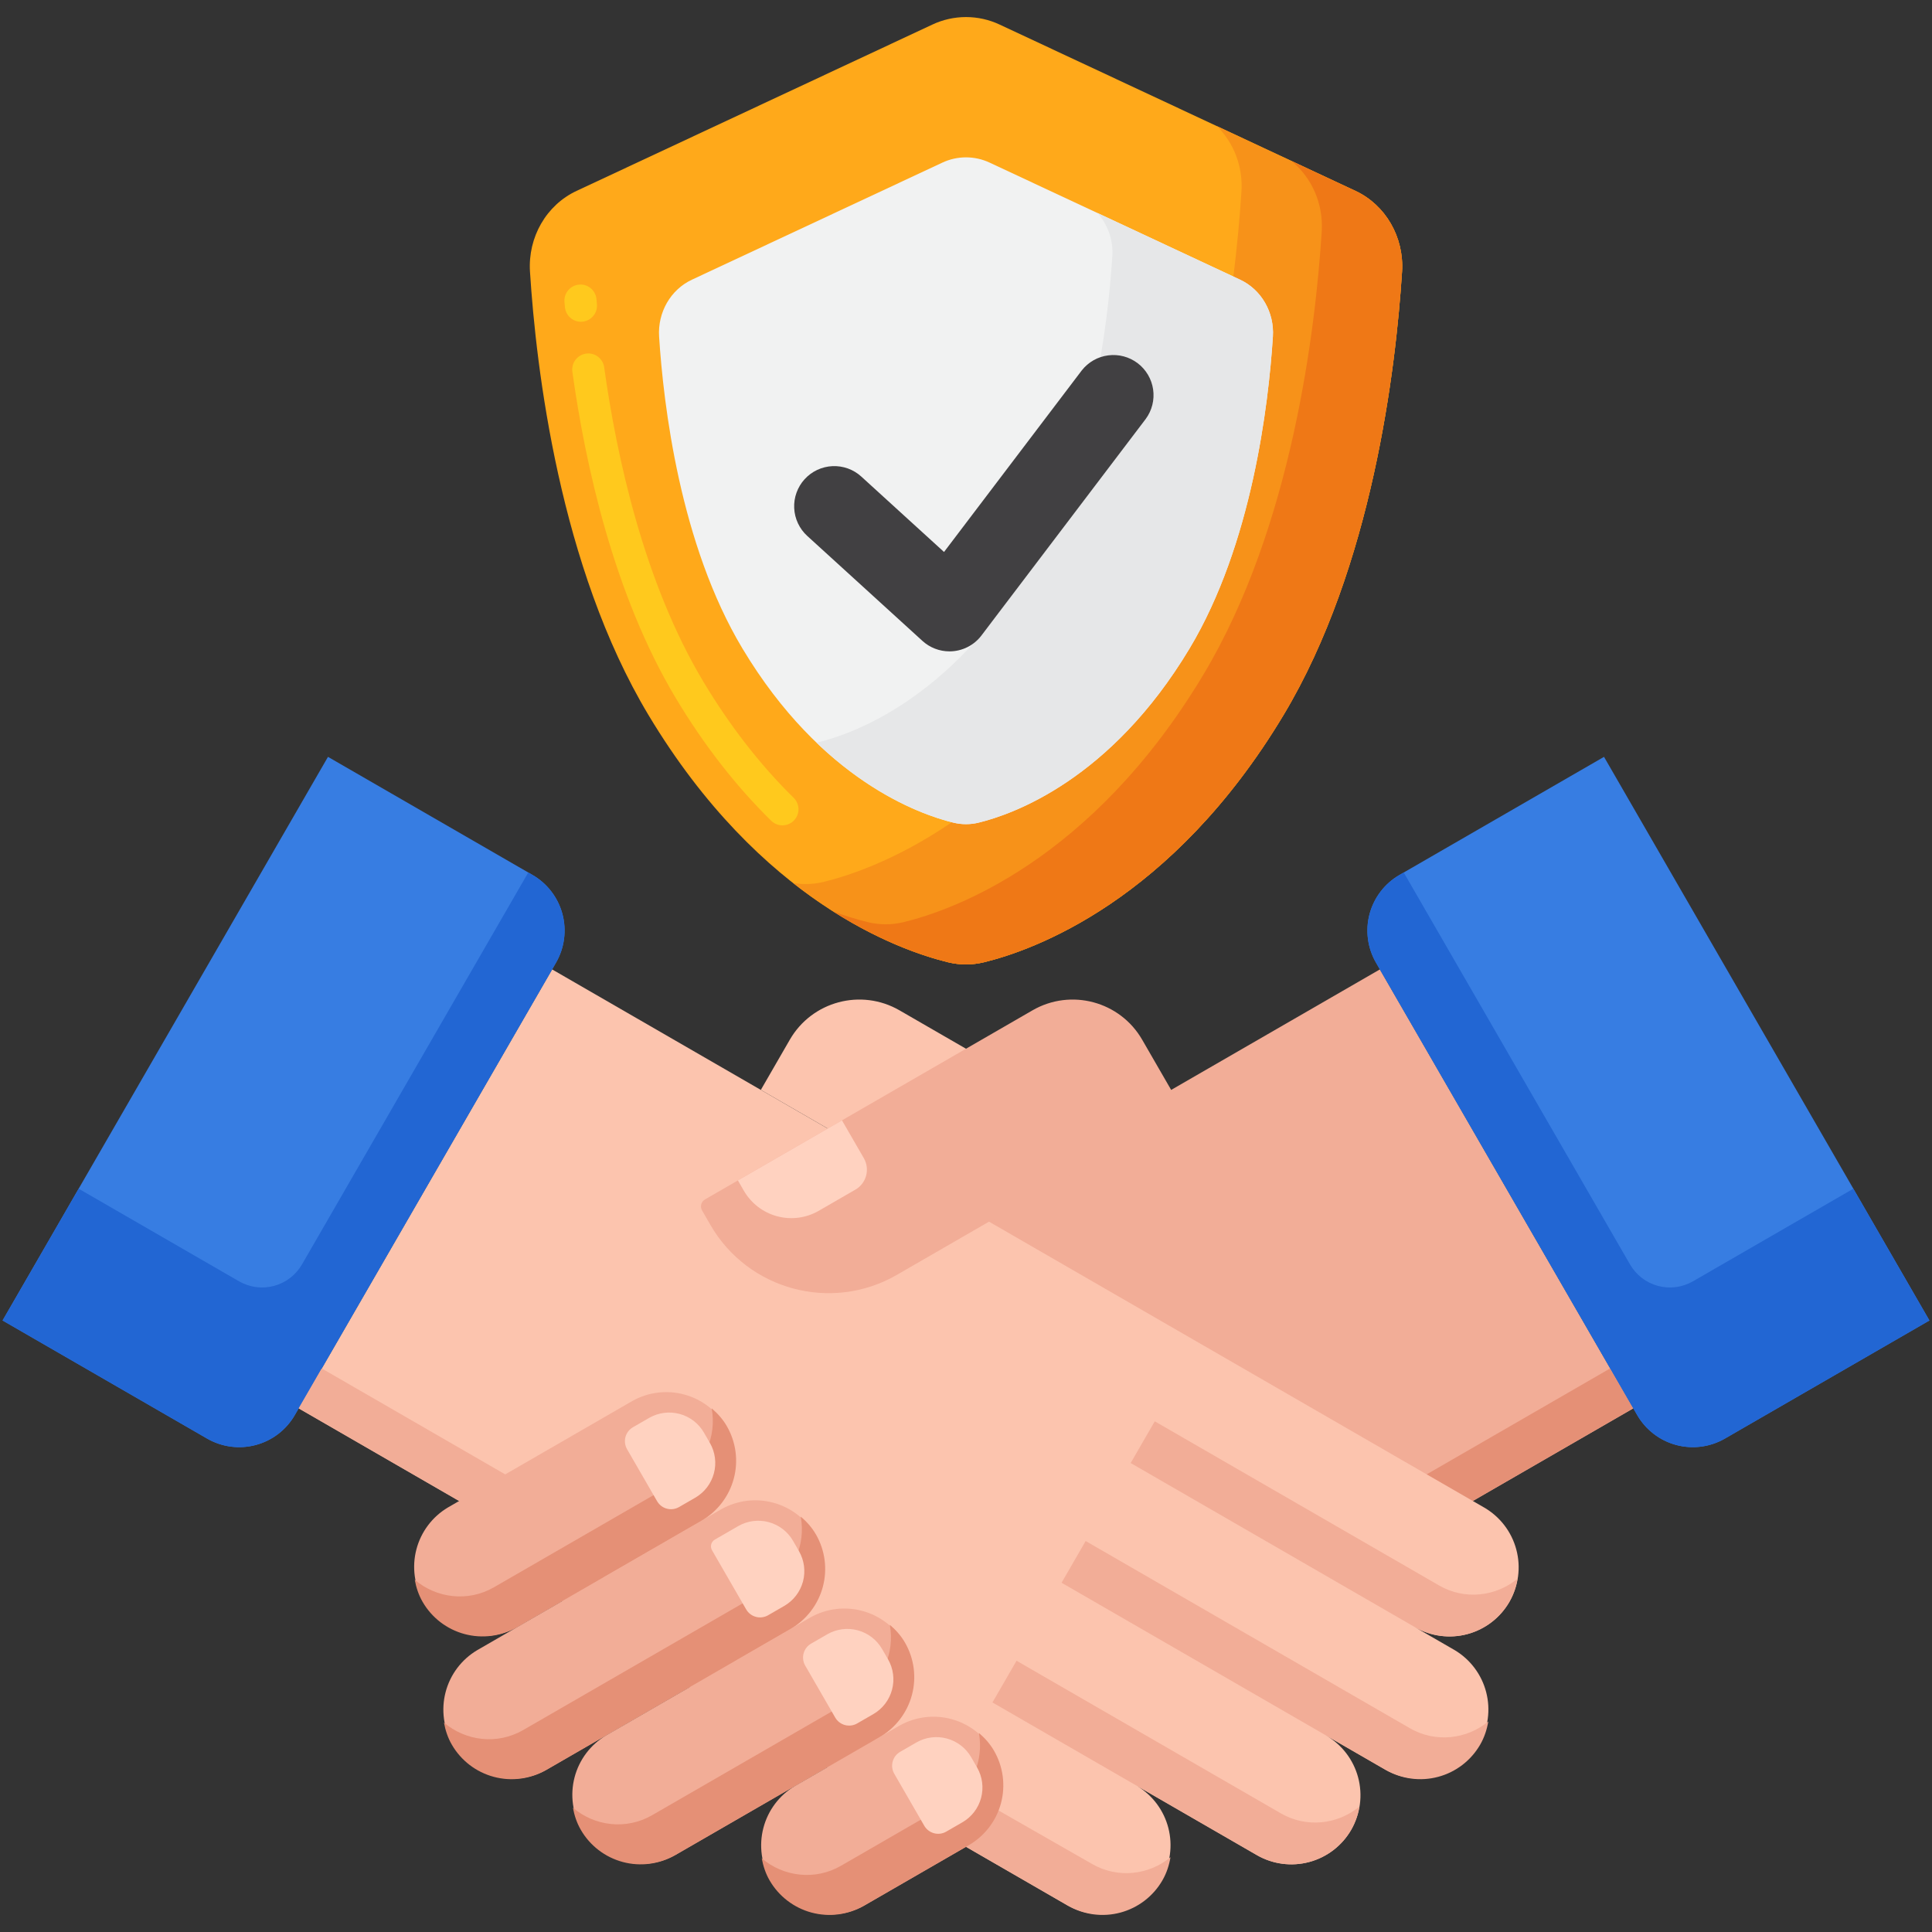 <svg width="94" height="94" viewBox="0 0 94 94" fill="none" xmlns="http://www.w3.org/2000/svg">
<rect x="0" y="0" width="94" height="94" fill="#333333" stroke="none"/>
<path d="M45.363 1.196L28.054 9.287C26.582 9.974 25.679 11.542 25.786 13.219C26.086 17.928 27.227 27.582 31.548 34.784C36.997 43.868 43.764 46.245 46.133 46.82C46.703 46.958 47.297 46.958 47.867 46.82C50.236 46.245 57.003 43.868 62.452 34.784C66.773 27.582 67.914 17.928 68.215 13.219C68.321 11.542 67.417 9.974 65.946 9.287L48.638 1.196C48.125 0.955 47.566 0.83 47 0.83C46.434 0.83 45.875 0.955 45.363 1.196Z" fill="#FFA91A"/>
<path d="M38.069 40.157C37.871 40.157 37.673 40.082 37.522 39.933C35.807 38.25 34.248 36.247 32.888 33.979C29.845 28.909 28.468 22.538 27.848 18.086C27.82 17.881 27.874 17.673 27.999 17.508C28.123 17.343 28.309 17.234 28.514 17.205C28.616 17.19 28.719 17.196 28.819 17.222C28.918 17.247 29.012 17.292 29.094 17.354C29.176 17.416 29.244 17.494 29.296 17.582C29.348 17.671 29.382 17.769 29.396 17.871C29.996 22.178 31.321 28.33 34.227 33.175C35.52 35.33 36.996 37.228 38.616 38.818C38.727 38.926 38.803 39.065 38.834 39.217C38.865 39.369 38.851 39.527 38.792 39.671C38.733 39.815 38.633 39.937 38.505 40.024C38.376 40.11 38.224 40.157 38.069 40.157ZM28.264 15.655C28.069 15.654 27.881 15.581 27.738 15.45C27.594 15.319 27.505 15.139 27.487 14.945L27.464 14.693C27.446 14.486 27.511 14.281 27.645 14.123C27.778 13.964 27.969 13.865 28.175 13.848C28.602 13.805 28.984 14.129 29.021 14.559L29.043 14.802C29.052 14.91 29.04 15.019 29.005 15.122C28.971 15.225 28.915 15.32 28.841 15.4C28.768 15.48 28.679 15.545 28.579 15.588C28.48 15.632 28.372 15.655 28.264 15.655Z" fill="#FFC91D"/>
<path d="M65.946 9.286L59.213 6.139C60.025 6.946 60.479 8.099 60.402 9.312C60.101 14.021 58.961 23.675 54.64 30.877C49.19 39.961 42.423 42.338 40.055 42.913C39.573 43.028 39.074 43.044 38.586 42.961C41.845 45.523 44.745 46.482 46.133 46.819C46.703 46.957 47.297 46.957 47.867 46.819C50.236 46.244 57.003 43.866 62.452 34.783C66.773 27.581 67.914 17.927 68.215 13.218C68.321 11.541 67.417 9.973 65.946 9.286Z" fill="#F79219"/>
<path d="M65.946 9.287L62.83 7.83C63.824 8.636 64.394 9.916 64.308 11.266C64.007 15.975 62.867 25.629 58.546 32.831C53.097 41.914 46.33 44.292 43.961 44.867C43.391 45.005 42.797 45.005 42.227 44.867C41.654 44.726 41.089 44.551 40.536 44.346C42.971 45.892 45.03 46.552 46.133 46.82C46.703 46.958 47.298 46.958 47.867 46.82C50.236 46.245 57.003 43.867 62.453 34.784C66.773 27.582 67.914 17.928 68.215 13.219C68.321 11.542 67.417 9.974 65.946 9.287Z" fill="#EF7816"/>
<path d="M45.848 7.913L33.665 13.608C32.629 14.092 31.993 15.196 32.068 16.376C32.28 19.691 33.083 26.485 36.124 31.554C39.96 37.948 44.722 39.621 46.389 40.026C46.791 40.124 47.209 40.124 47.61 40.026C49.277 39.621 54.04 37.948 57.876 31.554C60.917 26.485 61.719 19.69 61.932 16.376C62.007 15.196 61.37 14.092 60.335 13.608L48.152 7.913C47.792 7.744 47.398 7.656 47 7.656C46.602 7.656 46.208 7.744 45.848 7.913Z" fill="#F1F2F2"/>
<path d="M60.335 13.607L53.397 10.363C53.65 10.649 53.845 10.982 53.969 11.343C54.093 11.705 54.144 12.087 54.119 12.468C53.907 15.782 53.105 22.578 50.063 27.646C46.227 34.04 41.465 35.714 39.798 36.118C39.774 36.124 39.75 36.126 39.726 36.131C42.544 38.836 45.224 39.741 46.389 40.025C46.79 40.122 47.209 40.122 47.61 40.025C49.277 39.62 54.04 37.946 57.875 31.553C60.916 26.484 61.719 19.689 61.931 16.374C62.007 15.194 61.37 14.091 60.335 13.607Z" fill="#E6E7E8"/>
<path d="M46.195 31.692C45.709 31.692 45.239 31.51 44.88 31.182L39.276 26.075C39.086 25.902 38.933 25.693 38.824 25.461C38.715 25.229 38.652 24.978 38.641 24.721C38.629 24.465 38.667 24.209 38.755 23.968C38.842 23.727 38.975 23.505 39.148 23.316C39.321 23.126 39.529 22.972 39.761 22.863C39.994 22.754 40.245 22.692 40.501 22.68C40.757 22.668 41.013 22.707 41.255 22.794C41.496 22.881 41.718 23.015 41.907 23.188L45.931 26.856L52.633 18.022C52.95 17.618 53.412 17.355 53.92 17.29C54.429 17.224 54.943 17.361 55.352 17.671C55.76 17.981 56.03 18.439 56.104 18.946C56.178 19.454 56.049 19.97 55.745 20.383L47.751 30.92C47.569 31.16 47.334 31.355 47.064 31.488C46.794 31.622 46.497 31.692 46.195 31.692Z" fill="#414042"/>
<path d="M56.045 64.013C56.734 63.763 57.312 63.277 57.678 62.642L59.843 58.891C59.895 58.801 59.909 58.695 59.882 58.595C59.855 58.495 59.79 58.409 59.7 58.358L43.764 49.157C41.895 48.078 39.506 48.718 38.428 50.586L37.018 53.028L56.045 64.013Z" fill="#FCC4AE"/>
<path d="M67.137 47.166L36.96 64.589L50.41 87.887L63.333 80.426C65.831 78.984 67.895 76.898 69.311 74.386L79.467 68.523L67.137 47.166Z" fill="#F2AD97"/>
<path d="M68.188 72.441L78.344 66.578L79.465 68.519L69.309 74.383L68.188 72.441Z" fill="#E59076"/>
<path d="M83.925 69.992L93.875 64.247L78.042 36.824L68.092 42.569C67.374 42.983 66.851 43.666 66.636 44.466C66.422 45.267 66.534 46.12 66.948 46.837L79.656 68.848C80.071 69.566 80.753 70.09 81.554 70.304C82.354 70.519 83.207 70.406 83.925 69.992Z" fill="#377DE2"/>
<path d="M68.092 42.57L68.298 42.451L79.307 61.52C79.605 62.035 80.094 62.411 80.669 62.565C81.243 62.719 81.855 62.638 82.37 62.341L90.173 57.836L93.875 64.248L83.925 69.993C83.207 70.407 82.354 70.52 81.554 70.305C80.753 70.091 80.071 69.567 79.656 68.849L66.948 46.839C66.534 46.121 66.422 45.268 66.636 44.467C66.851 43.667 67.374 42.984 68.092 42.57Z" fill="#2266D3"/>
<path d="M68.191 72.443L69.312 74.385C67.896 76.897 65.831 78.983 63.334 80.425L50.411 87.885L49.29 85.944L62.213 78.483C64.71 77.041 66.775 74.955 68.191 72.443Z" fill="#E59076"/>
<path d="M72.208 73.346L26.863 47.166L14.533 68.522L24.689 74.385C26.105 76.897 28.169 78.983 30.666 80.425L41.041 86.415L51.962 92.72C52.733 93.146 53.64 93.252 54.489 93.016C55.338 92.781 56.06 92.221 56.501 91.458C56.941 90.695 57.065 89.79 56.845 88.936C56.625 88.083 56.079 87.351 55.325 86.896L61.149 90.258C61.531 90.479 61.953 90.622 62.391 90.68C62.829 90.738 63.274 90.708 63.7 90.594C64.127 90.48 64.527 90.283 64.877 90.014C65.227 89.745 65.521 89.41 65.742 89.027C65.963 88.645 66.106 88.223 66.164 87.785C66.222 87.347 66.192 86.902 66.078 86.476C65.964 86.049 65.766 85.649 65.498 85.299C65.229 84.949 64.894 84.655 64.511 84.434L67.423 86.115C68.195 86.543 69.103 86.65 69.952 86.414C70.802 86.178 71.525 85.618 71.966 84.855C72.407 84.091 72.53 83.185 72.309 82.331C72.089 81.478 71.541 80.745 70.786 80.291L68.844 79.17C69.617 79.616 70.535 79.737 71.396 79.506C72.257 79.275 72.992 78.711 73.438 77.939C73.659 77.557 73.802 77.135 73.86 76.697C73.918 76.259 73.889 75.814 73.774 75.388C73.66 74.961 73.463 74.561 73.194 74.211C72.925 73.86 72.59 73.567 72.208 73.346Z" fill="#FCC4AE"/>
<path d="M10.075 69.992L0.125 64.247L15.958 36.824L25.908 42.569C26.625 42.983 27.149 43.666 27.364 44.466C27.578 45.267 27.466 46.12 27.052 46.837L14.344 68.848C13.929 69.566 13.247 70.09 12.446 70.304C11.646 70.519 10.793 70.406 10.075 69.992Z" fill="#377DE2"/>
<path d="M25.908 42.57L25.702 42.451L14.693 61.52C14.395 62.035 13.906 62.411 13.331 62.565C12.757 62.719 12.145 62.638 11.63 62.341L3.827 57.836L0.125 64.248L10.075 69.993C10.793 70.407 11.646 70.52 12.446 70.305C13.247 70.091 13.929 69.567 14.344 68.849L27.052 46.839C27.466 46.121 27.578 45.268 27.364 44.467C27.149 43.667 26.625 42.984 25.908 42.57Z" fill="#2266D3"/>
<path d="M66.136 87.901C65.085 88.768 63.571 88.949 62.321 88.228L49.459 80.802L48.287 82.832L61.149 90.257C61.921 90.703 62.839 90.824 63.701 90.593C64.562 90.362 65.297 89.799 65.743 89.027C65.94 88.678 66.074 88.297 66.136 87.901ZM72.411 83.758C71.36 84.625 69.846 84.806 68.596 84.085L52.822 74.977L51.65 77.007L67.424 86.115C67.806 86.335 68.228 86.479 68.666 86.536C69.104 86.594 69.549 86.565 69.975 86.45C70.402 86.336 70.802 86.139 71.152 85.87C71.502 85.601 71.796 85.266 72.017 84.884C72.224 84.525 72.347 84.143 72.411 83.758ZM73.832 76.812C72.781 77.68 71.267 77.861 70.017 77.139L56.184 69.153L55.012 71.183L68.845 79.169C69.617 79.615 70.535 79.736 71.397 79.505C72.258 79.274 72.992 78.711 73.438 77.938C73.636 77.59 73.77 77.208 73.832 76.812ZM14.531 68.522L15.652 66.58L25.807 72.443L24.686 74.385L14.531 68.522ZM53.134 90.689L31.788 78.483C29.29 77.041 27.226 74.955 25.81 72.443L24.689 74.384C26.105 76.897 28.169 78.982 30.666 80.424L51.962 92.719C52.734 93.165 53.652 93.286 54.514 93.055C55.375 92.824 56.109 92.261 56.556 91.488C56.763 91.13 56.885 90.748 56.949 90.362C55.898 91.23 54.383 91.411 53.134 90.689Z" fill="#F2AD97"/>
<path d="M42.038 92.72L47.135 89.778C47.895 89.326 48.445 88.592 48.669 87.737C48.892 86.881 48.769 85.972 48.327 85.207C47.885 84.441 47.159 83.88 46.307 83.646C45.454 83.411 44.544 83.522 43.772 83.954L38.676 86.896C37.916 87.348 37.365 88.081 37.142 88.937C36.919 89.792 37.042 90.701 37.484 91.467C37.926 92.232 38.652 92.793 39.504 93.028C40.356 93.262 41.267 93.152 42.038 92.72Z" fill="#F2AD97"/>
<path d="M46.014 87.835L40.917 90.778C39.651 91.509 38.115 91.311 37.062 90.415C37.13 90.782 37.247 91.147 37.444 91.489C37.891 92.261 38.625 92.825 39.486 93.055C40.348 93.286 41.266 93.165 42.038 92.719L47.134 89.777C47.907 89.331 48.47 88.597 48.701 87.736C48.932 86.874 48.811 85.956 48.365 85.184C48.168 84.842 47.911 84.558 47.627 84.316C47.877 85.675 47.28 87.104 46.014 87.835Z" fill="#E59076"/>
<path d="M32.851 90.259L42.801 84.514C43.561 84.062 44.112 83.329 44.335 82.473C44.558 81.618 44.435 80.709 43.993 79.943C43.551 79.178 42.825 78.617 41.973 78.382C41.121 78.148 40.21 78.258 39.439 78.69L29.489 84.434C28.729 84.887 28.178 85.62 27.955 86.475C27.732 87.331 27.855 88.24 28.297 89.005C28.739 89.771 29.464 90.332 30.317 90.566C31.169 90.801 32.08 90.69 32.851 90.259Z" fill="#F2AD97"/>
<path d="M41.68 82.572L31.73 88.316C30.464 89.047 28.928 88.85 27.876 87.954C27.943 88.321 28.06 88.685 28.258 89.027C28.704 89.8 29.438 90.363 30.3 90.594C31.161 90.825 32.079 90.704 32.851 90.258L42.801 84.514C43.573 84.068 44.137 83.333 44.368 82.472C44.599 81.611 44.478 80.693 44.032 79.92C43.834 79.578 43.578 79.294 43.293 79.053C43.544 80.412 42.946 81.841 41.68 82.572Z" fill="#E59076"/>
<path d="M26.576 86.114L38.468 79.249C39.227 78.796 39.778 78.063 40.001 77.207C40.224 76.352 40.102 75.443 39.66 74.678C39.218 73.912 38.492 73.351 37.639 73.117C36.787 72.882 35.877 72.993 35.105 73.424L23.214 80.29C22.454 80.742 21.903 81.475 21.68 82.331C21.457 83.186 21.58 84.095 22.022 84.861C22.464 85.626 23.189 86.187 24.042 86.422C24.894 86.656 25.805 86.546 26.576 86.114Z" fill="#F2AD97"/>
<path d="M37.347 77.309L25.456 84.174C24.189 84.905 22.654 84.708 21.601 83.811C21.668 84.178 21.785 84.543 21.983 84.885C22.429 85.657 23.163 86.221 24.025 86.451C24.886 86.682 25.804 86.561 26.576 86.116L38.468 79.25C39.24 78.804 39.803 78.07 40.034 77.208C40.265 76.347 40.144 75.429 39.699 74.657C39.501 74.314 39.244 74.031 38.96 73.789C39.21 75.149 38.613 76.578 37.347 77.309Z" fill="#E59076"/>
<path d="M25.155 79.169L34.134 73.985C34.894 73.532 35.445 72.799 35.668 71.944C35.891 71.088 35.768 70.18 35.326 69.414C34.884 68.648 34.159 68.088 33.306 67.853C32.454 67.618 31.543 67.729 30.772 68.161L21.793 73.345C21.033 73.797 20.482 74.53 20.259 75.386C20.036 76.241 20.159 77.15 20.601 77.916C21.043 78.681 21.768 79.242 22.621 79.477C23.473 79.711 24.384 79.601 25.155 79.169Z" fill="#F2AD97"/>
<path d="M33.014 72.043L24.034 77.227C22.768 77.958 21.232 77.76 20.18 76.864C20.247 77.231 20.364 77.596 20.562 77.938C21.008 78.71 21.742 79.274 22.604 79.504C23.465 79.735 24.383 79.615 25.155 79.169L34.134 73.985C34.907 73.539 35.47 72.804 35.701 71.943C35.932 71.081 35.811 70.163 35.365 69.391C35.168 69.049 34.911 68.765 34.627 68.523C34.877 69.883 34.28 71.312 33.014 72.043Z" fill="#E59076"/>
<path d="M33.037 73.325L33.824 72.871C34.273 72.612 34.6 72.185 34.734 71.685C34.868 71.185 34.798 70.652 34.539 70.203L34.25 69.703C33.991 69.254 33.565 68.927 33.064 68.793C32.564 68.659 32.031 68.729 31.582 68.988L30.795 69.442C30.616 69.546 30.485 69.717 30.431 69.917C30.378 70.117 30.406 70.33 30.509 70.51L31.97 73.039C32.074 73.219 32.244 73.35 32.444 73.403C32.645 73.457 32.858 73.429 33.037 73.325ZM37.371 78.589L38.157 78.135C38.606 77.876 38.933 77.449 39.068 76.949C39.202 76.448 39.131 75.915 38.872 75.467L38.584 74.967C38.325 74.518 37.898 74.191 37.398 74.057C36.897 73.923 36.364 73.993 35.916 74.252L34.781 74.907C34.694 74.958 34.63 75.04 34.604 75.137C34.578 75.234 34.592 75.338 34.642 75.425L36.304 78.303C36.355 78.392 36.423 78.47 36.505 78.532C36.586 78.595 36.679 78.641 36.778 78.667C36.877 78.694 36.98 78.701 37.082 78.687C37.184 78.674 37.282 78.64 37.371 78.589ZM41.704 83.853L42.491 83.399C42.939 83.14 43.267 82.713 43.401 82.213C43.535 81.713 43.465 81.179 43.206 80.731L42.917 80.231C42.658 79.782 42.231 79.455 41.731 79.321C41.231 79.187 40.697 79.257 40.249 79.516L39.462 79.97C39.283 80.074 39.152 80.245 39.098 80.445C39.045 80.645 39.073 80.858 39.176 81.037L40.637 83.567C40.74 83.747 40.911 83.877 41.111 83.931C41.311 83.985 41.525 83.957 41.704 83.853ZM46.038 89.117L46.824 88.663C47.273 88.404 47.6 87.977 47.734 87.477C47.868 86.977 47.798 86.444 47.539 85.995L47.251 85.495C46.992 85.046 46.565 84.719 46.065 84.585C45.564 84.451 45.031 84.521 44.583 84.78L43.796 85.234C43.616 85.338 43.485 85.509 43.432 85.709C43.378 85.909 43.406 86.122 43.51 86.302L44.97 88.831C45.074 89.011 45.245 89.142 45.445 89.195C45.645 89.249 45.858 89.221 46.038 89.117Z" fill="#FFD2C0"/>
<path d="M43.636 62.028L57.542 53.999L55.572 50.587C54.493 48.718 52.104 48.078 50.236 49.157L34.3 58.358C34.21 58.41 34.144 58.495 34.118 58.595C34.091 58.695 34.105 58.802 34.157 58.891L34.564 59.597C36.398 62.773 40.459 63.862 43.636 62.028Z" fill="#F2AD97"/>
<path d="M39.835 58.911L41.618 57.881C41.876 57.733 42.064 57.488 42.141 57.201C42.218 56.913 42.177 56.608 42.029 56.35L40.966 54.51L35.903 57.433L36.192 57.935C36.546 58.547 37.129 58.994 37.812 59.177C38.495 59.36 39.223 59.264 39.835 58.911Z" fill="#FFD2C0"/>
</svg>
